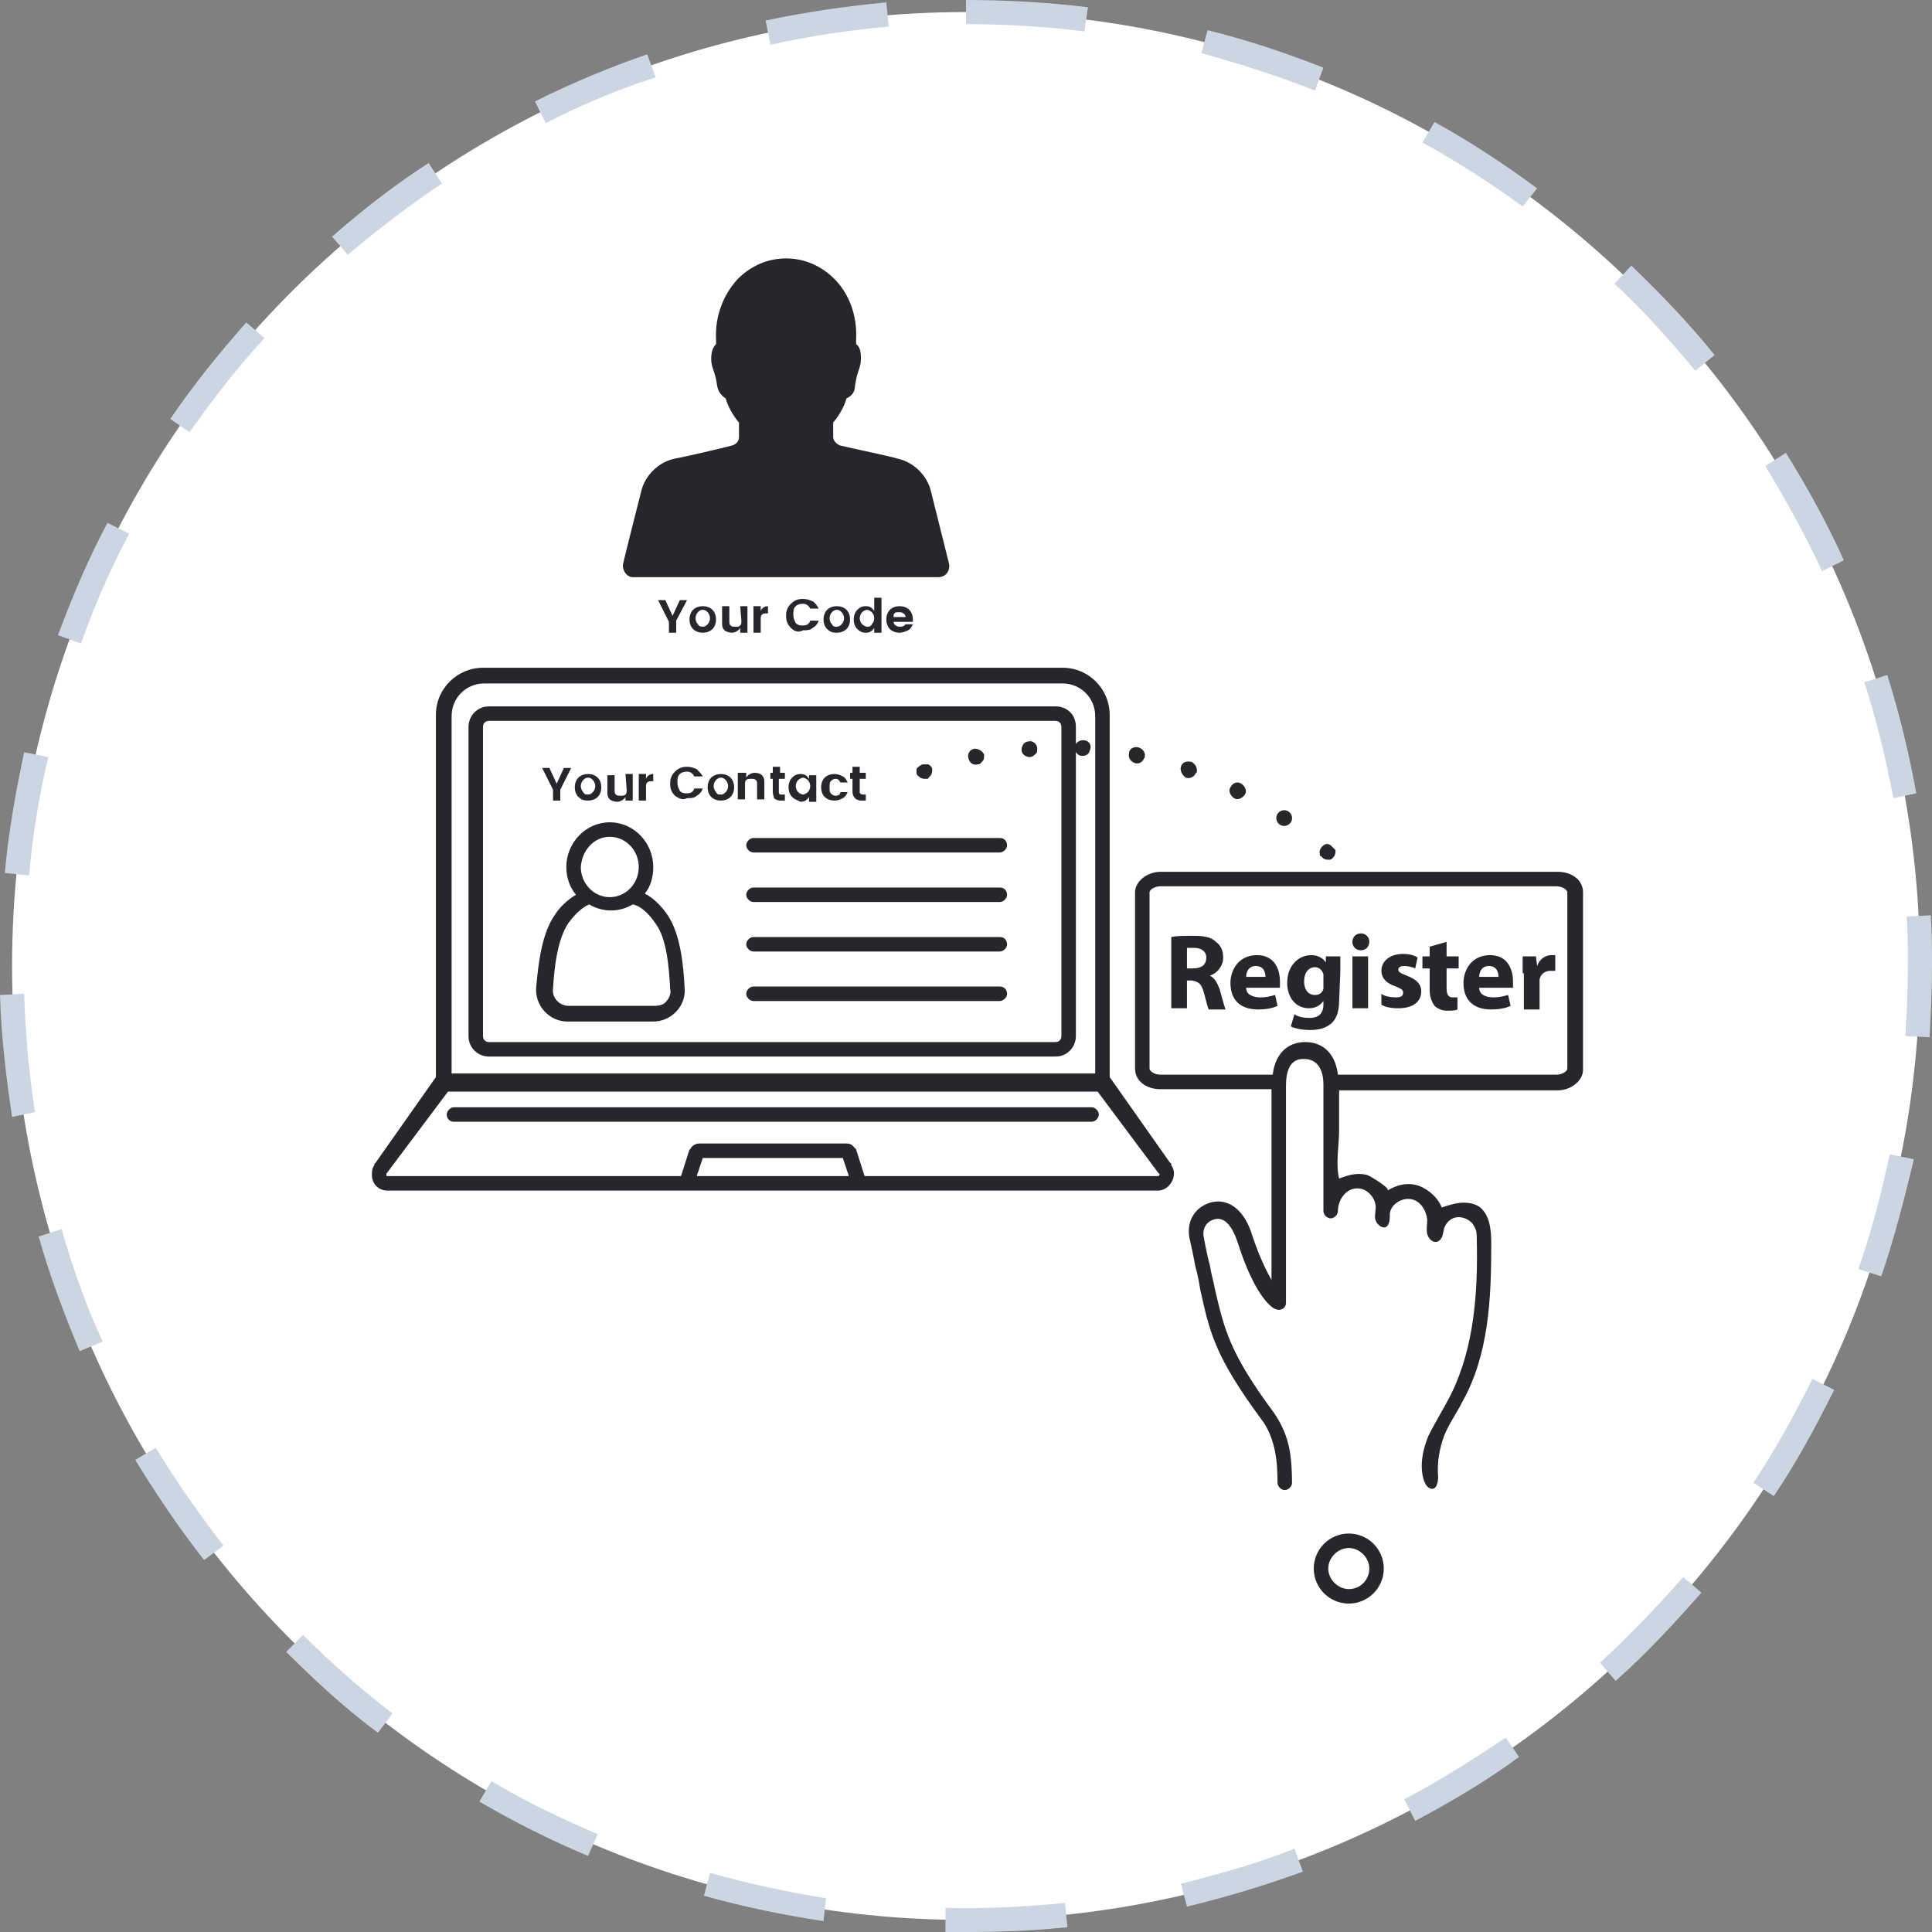 <?xml version="1.0" encoding="utf-8"?>
<!-- Generator: Adobe Illustrator 25.4.1, SVG Export Plug-In . SVG Version: 6.00 Build 0)  -->
<svg version="1.1" id="Layer_1" xmlns="http://www.w3.org/2000/svg" xmlns:xlink="http://www.w3.org/1999/xlink" x="0px" y="0px"
	 viewBox="0 0 160 160" style="enable-background:new 0 0 160 160;" xml:space="preserve">
<rect x="0" y="0" width="160" height="160" fill="#808080" stroke="none"/>
<style type="text/css">
	.st0{fill:#FFFFFF;}
	.st1{fill:#CBD6E2;}
	.st2{fill:#26272A;}
</style>
<g>
	<path class="st0" d="M80,1L80,1c43.6,0,79,35.4,79,79l0,0c0,43.6-35.4,79-79,79l0,0c-43.6,0-79-35.4-79-79l0,0C1,36.4,36.4,1,80,1z
		"/>
	<path class="st1" d="M80,160c-0.6,0-1.2,0-1.7,0v-2c3.3,0.1,6.6-0.1,9.9-0.4l0.2,2C85.6,159.9,82.8,160,80,160z M68.2,159.1
		c-3.3-0.5-6.7-1.2-9.9-2.1l0.5-1.9c3.2,0.9,6.4,1.6,9.6,2.1L68.2,159.1z M98.3,157.9l-0.5-1.9c3.2-0.8,6.4-1.7,9.4-2.9l0.7,1.9
		C104.9,156.1,101.6,157.1,98.3,157.9z M48.7,153.7c-3.1-1.3-6.1-2.8-9-4.5l1-1.7c2.8,1.7,5.8,3.1,8.8,4.4L48.7,153.7z M117.2,150.8
		l-0.9-1.8c2.9-1.5,5.7-3.3,8.4-5.1l1.1,1.6C123.1,147.5,120.2,149.2,117.2,150.8z M31.3,143.5c-2.7-2-5.2-4.3-7.6-6.7l1.4-1.4
		c2.3,2.3,4.8,4.5,7.4,6.5L31.3,143.5z M133.8,139.2l-1.3-1.5c2.4-2.2,4.7-4.6,6.9-7.1l1.5,1.3C138.6,134.5,136.3,137,133.8,139.2z
		 M16.9,129.2c-2.1-2.7-4-5.5-5.7-8.3l1.7-1c1.7,2.8,3.6,5.5,5.6,8.1L16.9,129.2z M146.9,123.9l-1.7-1.1c1.8-2.7,3.4-5.6,4.9-8.6
		l1.8,0.9C150.4,118.1,148.8,121.1,146.9,123.9z M6.6,111.9c-1.3-3.1-2.5-6.3-3.4-9.5l1.9-0.6c0.9,3.1,2,6.3,3.4,9.3L6.6,111.9z
		 M155.8,105.7l-1.9-0.6c1.1-3.1,1.9-6.3,2.6-9.5l2,0.4C157.7,99.3,156.9,102.5,155.8,105.7z M1,92.5c-0.5-3.3-0.9-6.7-1-10.1l2-0.1
		c0.1,3.3,0.4,6.6,0.9,9.8L1,92.5z M159.8,85.9l-2-0.1c0.1-1.9,0.2-3.9,0.2-5.8c0-1.4,0-2.7-0.1-4.1l2-0.1c0.1,1.4,0.1,2.8,0.1,4.2
		C160,82,159.9,84,159.8,85.9z M2.4,72.5l-2-0.2c0.3-3.4,0.9-6.7,1.6-10l2,0.4C3.2,66,2.7,69.3,2.4,72.5z M156.8,66.1
		c-0.6-3.2-1.4-6.5-2.4-9.6l1.9-0.6c1,3.2,1.8,6.5,2.4,9.8L156.8,66.1z M6.7,53.3l-1.9-0.7c1.2-3.2,2.5-6.3,4.1-9.3l1.8,0.9
		C9.1,47.2,7.8,50.2,6.7,53.3z M150.9,47.3c-1.4-3-3-5.9-4.7-8.7l1.7-1.1c1.8,2.9,3.4,5.8,4.8,8.9L150.9,47.3z M15.7,35.8l-1.6-1.1
		c1.9-2.8,4-5.4,6.3-8l1.5,1.3C19.6,30.5,17.6,33.1,15.7,35.8z M140.4,30.7c-2.1-2.5-4.3-5-6.7-7.2l1.4-1.5c2.4,2.3,4.8,4.8,6.9,7.4
		L140.4,30.7z M28.8,21.1l-1.3-1.5c2.5-2.2,5.2-4.3,8-6.1l1.1,1.7C33.9,17,31.3,19,28.8,21.1z M126.1,17.1c-2.6-1.9-5.4-3.7-8.3-5.3
		l1-1.7c2.9,1.6,5.8,3.5,8.5,5.5L126.1,17.1z M45.2,10.2l-0.9-1.8c3-1.5,6.1-2.8,9.3-3.9l0.7,1.9C51.2,7.4,48.1,8.7,45.2,10.2z
		 M108.9,7.5c-3-1.2-6.2-2.2-9.4-3.1l0.5-1.9c3.3,0.8,6.5,1.9,9.6,3.1L108.9,7.5z M63.8,3.7l-0.4-2c3.3-0.7,6.7-1.2,10-1.5l0.2,2
		C70.3,2.5,67,3,63.8,3.7z M89.8,2.6C86.6,2.2,83.3,2,80,2V0c3.4,0,6.8,0.2,10.1,0.6L89.8,2.6z"/>
</g>
<path class="st2" d="M122.7,100.1c-0.4-0.4-1-0.5-1.5-0.5c-0.6,0-1.2,0.2-1.8,0.4c-0.3-0.8-1.1-1.5-1.9-1.8
	c-0.9-0.3-1.8-0.1-2.6,0.4c0.3-0.2-1.6-1.3-1.7-1.3c-0.8-0.2-1.5,0-2.3,0.3c-0.3-1.2,0-2.8,0-4c0-1.1,0-2.2,0-3.3H129
	c1.1,0,2.1-0.8,2.1-1.7V73.9c0-1-0.9-1.7-2.1-1.7H96.1C95,72.2,94,73,94,73.9v14.6c0,1,0.9,1.7,2.1,1.7h9.2v15.3c0,0.2,0,0.4,0,0.5
	c-0.4-0.7-1-1.9-1.6-3.7c-0.5-1.7-1.7-3.2-3.5-2.7c-1.5,0.5-1.9,1.8-1.7,2.9c0,0,0.3,1.3,0.5,2.4c0.2,0.7,0.3,1.3,0.4,1.9
	c0.8,3.6,1.2,5.5,5.1,10.8c0.4,0.5,1,1.6,1.2,3.3c0.1,0.7,0.1,1.9,0.1,1.9c0,0.3,0.3,0.6,0.6,0.6l0,0c0.3,0,0.6-0.3,0.6-0.6
	c0,0,0-1.2-0.1-2c-0.2-2-1-3.2-1.4-3.8c-3.7-5-4.1-6.9-4.9-10.3c-0.1-0.6-0.3-1.2-0.4-1.9c-0.3-1.1-0.5-2.3-0.5-2.3
	c-0.1-0.3-0.1-1.2,0.8-1.5c1.2-0.4,1.8,1.3,2,1.9c1.4,4.4,2.8,5.4,3.1,5.5c0.2,0.1,0.4,0.1,0.6,0s0.3-0.3,0.3-0.5v-18
	c0-2.2,1.1-2.2,1.5-2.2c1.3,0,1.6,1.2,1.6,2.1v10.5c0,0.3,0.3,0.6,0.6,0.6c0.3,0,0.6-0.3,0.6-0.6c0-1.1,0.9-2.2,2.1-1.8
	c0.5,0.2,0.9,0.7,1,1.2c0.1,0.4-0.1,0.9,0,1.3s0.6,0.8,0.9,0.6c0.3-0.2,0.3-0.7,0.3-1.1c0.1-0.8,1-1.3,1.7-1.2
	c0.8,0.1,1.3,0.9,1.4,1.7c0,0.4-0.1,0.8,0,1.2c0.1,0.4,0.5,0.8,0.9,0.6c0.4-0.2,0.4-0.7,0.5-1.1c0.2-0.5,0.6-0.9,1.2-0.9
	c0.5,0,1.1,0.3,1.3,0.8c0.2,0.3,0.2,0.7,0.2,1c0.1,4.4-0.2,8.9-2.1,12.8c-0.6,1.2-1.3,2.3-1.9,3.5c-0.5,1.2-0.8,2.7-0.3,3.9
	c0.1,0.2,0.3,0.5,0.6,0.5c0.4,0,0.5-0.6,0.5-1c-0.1-1.2,0.1-2.3,0.5-3.4c0.4-1,1-1.8,1.5-2.8c2.2-3.9,2.4-8.6,2.4-13
	C123.5,101.9,123.4,100.8,122.7,100.1z M108.1,86.3c-1.5,0-2.5,1-2.7,2.7h-9.3c-0.5,0-0.9-0.3-0.9-0.5V73.9c0-0.2,0.4-0.5,0.9-0.5
	h32.8c0.5,0,0.9,0.3,0.9,0.5v14.6c0,0.2-0.4,0.5-0.9,0.5h-18.1C110.6,87.3,109.6,86.3,108.1,86.3z"/>
<path class="st2" d="M32.1,98.6c0,0,63.6,0,63.8,0c1,0,1.7-1.3,1.1-2.1c0,0,0,0,0-0.1c0,0,0-0.1-0.1-0.1l-5-7.1v-30
	c0-2.1-1.7-3.9-3.9-3.9H40c-2.1,0-3.9,1.7-3.9,3.9v30l-5,7.1L31,96.4c0,0,0,0,0,0.1c-0.2,0.3-0.2,0.5-0.2,0.8
	C30.8,98,31.3,98.6,32.1,98.6z M57.7,97.4l0.5-1.5h11.6l0.5,1.5H57.7z M37.4,59.3c0-1.5,1.2-2.7,2.7-2.7H88c1.5,0,2.7,1.2,2.7,2.7
	v29.6H37.4V59.3z M32,97.2C32,97.1,32,97.1,32,97.2l5.1-6.8h53.8l5,6.7c0,0,0,0,0.1,0.1c0,0,0.1,0.1,0,0.1c0,0.1-0.1,0.1-0.1,0.1
	H71.6l-0.7-2.2c0,0,0-0.1-0.1-0.1c-0.2-0.3-0.4-0.4-0.7-0.4H57.9c-0.3,0-0.6,0.2-0.7,0.4c0,0,0,0.1-0.1,0.1l-0.7,2.2H32.1
	C32,97.4,32,97.4,32,97.2C31.9,97.2,32,97.2,32,97.2z"/>
<path class="st2" d="M37.6,92.9h52.8c0.3,0,0.6-0.3,0.6-0.6c0-0.3-0.3-0.6-0.6-0.6H37.6c-0.3,0-0.6,0.3-0.6,0.6
	C37,92.7,37.3,92.9,37.6,92.9z"/>
<path class="st2" d="M87.4,58.5H40.5c-1,0-1.7,0.8-1.7,1.7v25.6c0,1,0.8,1.7,1.7,1.7h46.9c1,0,1.7-0.8,1.7-1.7V60.2
	C89.1,59.2,88.4,58.5,87.4,58.5z M87.9,85.8c0,0.3-0.2,0.5-0.5,0.5H40.5c-0.3,0-0.5-0.2-0.5-0.5V60.2c0-0.3,0.2-0.5,0.5-0.5h46.9
	c0.3,0,0.5,0.2,0.5,0.5V85.8z"/>
<path class="st2" d="M55.3,75.8c-0.4-0.6-1.1-1.4-1.9-1.8c0.5-0.6,0.7-1.4,0.7-2.2c0-2-1.6-3.7-3.6-3.7s-3.6,1.7-3.6,3.7
	c0,0.9,0.3,1.7,0.8,2.3c-0.7,0.4-1.4,1.1-1.7,1.6c-1.1,1.5-1.4,3.9-1.6,6.1c-0.1,1.5,1.1,2.8,2.6,2.8h7.1c1.5,0,2.7-1.3,2.6-2.7
	C56.6,79.7,56.3,77.3,55.3,75.8z M50.5,69.3c1.3,0,2.4,1.1,2.4,2.5s-1.1,2.5-2.4,2.5c-1.3,0-2.4-1.1-2.4-2.5
	C48.2,70.4,49.2,69.3,50.5,69.3z M55.2,82.9c-0.2,0.3-0.6,0.4-1,0.4h-7.1c-0.8,0-1.4-0.7-1.3-1.4c0.1-1.9,0.4-4.2,1.3-5.5
	c0.6-0.8,1.2-1.3,1.7-1.5c0.5,0.3,1.1,0.5,1.8,0.5s1.3-0.2,1.8-0.5c0.6,0.1,1.3,0.7,1.9,1.6c0.9,1.2,1.1,3.5,1.2,5.4
	C55.6,82.3,55.4,82.7,55.2,82.9z"/>
<path class="st2" d="M82.8,69.4H62.4c-0.3,0-0.6,0.3-0.6,0.6c0,0.3,0.3,0.6,0.6,0.6h20.4c0.3,0,0.6-0.3,0.6-0.6
	C83.4,69.7,83.2,69.4,82.8,69.4z"/>
<path class="st2" d="M82.8,73.5H62.4c-0.3,0-0.6,0.3-0.6,0.6c0,0.3,0.3,0.6,0.6,0.6h20.4c0.3,0,0.6-0.3,0.6-0.6S83.2,73.5,82.8,73.5
	z"/>
<path class="st2" d="M82.8,77.6H62.4c-0.3,0-0.6,0.3-0.6,0.6c0,0.3,0.3,0.6,0.6,0.6h20.4c0.3,0,0.6-0.3,0.6-0.6S83.2,77.6,82.8,77.6
	z"/>
<path class="st2" d="M82.8,81.7H62.4c-0.3,0-0.6,0.3-0.6,0.6c0,0.3,0.3,0.6,0.6,0.6h20.4c0.3,0,0.6-0.3,0.6-0.6S83.2,81.7,82.8,81.7
	z"/>
<path class="st2" d="M111.7,127c-1.6,0-2.9,1.3-2.9,2.9s1.3,2.9,2.9,2.9s2.9-1.3,2.9-2.9S113.3,127,111.7,127z M111.7,131.6
	c-0.9,0-1.7-0.8-1.7-1.7s0.8-1.7,1.7-1.7c0.9,0,1.7,0.8,1.7,1.7S112.7,131.6,111.7,131.6z"/>
<path class="st2" d="M97,77.6c0.4-0.1,1.1-0.1,1.8-0.1c0.9,0,1.5,0.1,1.9,0.5c0.4,0.3,0.6,0.7,0.6,1.3c0,0.7-0.5,1.3-1.1,1.5l0,0
	c0.4,0.2,0.6,0.6,0.8,1.1c0.2,0.7,0.4,1.5,0.5,1.7h-1.4c-0.1-0.2-0.2-0.7-0.4-1.4c-0.2-0.7-0.4-0.9-1-1h-0.4v2.3H97V77.6z
	 M98.3,80.2h0.5c0.7,0,1.1-0.3,1.1-0.9c0-0.5-0.4-0.8-1-0.8c-0.3,0-0.5,0-0.6,0V80.2z"/>
<path class="st2" d="M103.2,81.8c0,0.6,0.6,0.8,1.2,0.8c0.5,0,0.8-0.1,1.2-0.2l0.2,0.9c-0.4,0.2-1,0.3-1.6,0.3
	c-1.5,0-2.3-0.8-2.3-2.2c0-1.1,0.7-2.3,2.2-2.3c1.4,0,1.9,1.1,1.9,2.2c0,0.2,0,0.4,0,0.5L103.2,81.8L103.2,81.8z M104.8,80.9
	c0-0.3-0.1-0.9-0.8-0.9c-0.6,0-0.8,0.5-0.8,0.9H104.8z"/>
<path class="st2" d="M110.9,82.9c0,0.8-0.2,1.5-0.7,1.9s-1.1,0.5-1.7,0.5s-1.2-0.1-1.6-0.3l0.3-1c0.3,0.2,0.7,0.3,1.3,0.3
	c0.6,0,1.1-0.3,1.1-1.1v-0.3l0,0c-0.3,0.4-0.7,0.6-1.2,0.6c-1.1,0-1.8-0.9-1.8-2.1c0-1.4,0.9-2.3,2-2.3c0.6,0,1,0.3,1.2,0.6l0,0
	v-0.5h1.2c0,0.3,0,0.6,0,1.3L110.9,82.9L110.9,82.9z M109.6,80.9c0-0.1,0-0.2,0-0.2c-0.1-0.4-0.4-0.6-0.7-0.6
	c-0.5,0-0.9,0.4-0.9,1.2c0,0.6,0.3,1.1,0.9,1.1c0.4,0,0.6-0.2,0.7-0.5c0-0.1,0-0.2,0-0.4V80.9z"/>
<path class="st2" d="M113.4,78c0,0.4-0.3,0.7-0.7,0.7c-0.4,0-0.7-0.3-0.7-0.7c0-0.4,0.3-0.7,0.7-0.7S113.4,77.6,113.4,78z M112,83.5
	v-4.3h1.3v4.3H112z"/>
<path class="st2" d="M114.4,82.3c0.2,0.2,0.8,0.3,1.2,0.3c0.4,0,0.6-0.1,0.6-0.4c0-0.2-0.1-0.3-0.6-0.5c-0.9-0.3-1.2-0.8-1.2-1.3
	c0-0.8,0.7-1.4,1.8-1.4c0.5,0,0.9,0.1,1.2,0.3l-0.2,0.9c-0.2-0.1-0.6-0.2-0.9-0.2s-0.5,0.1-0.5,0.3c0,0.2,0.2,0.3,0.7,0.5
	c0.8,0.3,1.2,0.7,1.2,1.3c0,0.8-0.6,1.4-1.9,1.4c-0.6,0-1.1-0.1-1.4-0.3L114.4,82.3z"/>
<path class="st2" d="M119.8,78v1.2h1v1h-1v1.6c0,0.5,0.1,0.8,0.5,0.8c0.2,0,0.3,0,0.4,0v1c-0.2,0.1-0.5,0.1-0.9,0.1s-0.8-0.2-1-0.4
	c-0.2-0.3-0.4-0.7-0.4-1.3v-1.8h-0.6v-1h0.6v-0.8L119.8,78z"/>
<path class="st2" d="M122.5,81.8c0,0.6,0.6,0.8,1.2,0.8c0.5,0,0.8-0.1,1.2-0.2l0.2,0.9c-0.4,0.2-1,0.3-1.6,0.3
	c-1.5,0-2.3-0.8-2.3-2.2c0-1.1,0.7-2.3,2.2-2.3c1.4,0,1.9,1.1,1.9,2.2c0,0.2,0,0.4,0,0.5L122.5,81.8L122.5,81.8z M124.1,80.9
	c0-0.3-0.1-0.9-0.8-0.9c-0.6,0-0.8,0.5-0.8,0.9H124.1z"/>
<path class="st2" d="M126.1,80.6c0-0.6,0-1,0-1.4h1.1l0.1,0.8l0,0c0.2-0.6,0.7-0.9,1.2-0.9c0.1,0,0.2,0,0.3,0v1.3
	c-0.1,0-0.2,0-0.4,0c-0.5,0-0.8,0.3-0.9,0.7c0,0.1,0,0.2,0,0.3v2.2h-1.3v-3H126.1z"/>
<path class="st2" d="M76.4,63.3c-0.2,0.1-0.4,0.2-0.5,0.4v0.1v0.1V64c0,0.2,0.2,0.3,0.3,0.4c0.2,0.1,0.3,0.1,0.5,0.1h0.1
	c0,0,0.1,0,0.1-0.1l0.1-0.1l0.1-0.1c0.1-0.2,0.1-0.3,0.1-0.5s-0.2-0.3-0.3-0.4C76.7,63.3,76.5,63.3,76.4,63.3z"/>
<path class="st2" d="M80.7,62c-0.4,0.1-0.6,0.4-0.5,0.8c0.1,0.4,0.4,0.6,0.8,0.5c0.2,0,0.3-0.2,0.4-0.3s0.1-0.3,0.1-0.5
	C81.4,62.2,81,62,80.7,62z"/>
<path class="st2" d="M89.7,61.3c-0.4,0-0.7,0.3-0.7,0.6c0,0.4,0.3,0.7,0.6,0.7c0.3,0,0.5-0.1,0.6-0.3c0-0.1,0.1-0.2,0.1-0.3
	C90.4,61.6,90.1,61.3,89.7,61.3z"/>
<path class="st2" d="M85.2,61.4c-0.4,0-0.6,0.4-0.6,0.7c0,0.4,0.4,0.6,0.7,0.6c0.2,0,0.4-0.2,0.5-0.3s0.1-0.2,0.1-0.4
	C85.9,61.6,85.5,61.3,85.2,61.4z"/>
<path class="st2" d="M106.7,67.2c-0.3-0.2-0.7-0.1-0.9,0.2c-0.2,0.3-0.1,0.7,0.2,0.9s0.7,0.1,0.9-0.2l0,0
	C107.1,67.8,107,67.4,106.7,67.2z"/>
<path class="st2" d="M97.8,63.5c-0.1,0.3,0.1,0.7,0.4,0.9c0.3,0.1,0.6,0,0.8-0.3c0,0,0-0.1,0.1-0.1c0.1-0.4-0.1-0.7-0.4-0.9
	C98.3,63,97.9,63.1,97.8,63.5z"/>
<path class="st2" d="M101.9,65.2c-0.2,0.3,0,0.7,0.3,0.9c0.3,0.2,0.7,0,0.9-0.3l0,0c0.2-0.3,0-0.7-0.3-0.9
	C102.5,64.7,102.1,64.8,101.9,65.2z"/>
<path class="st2" d="M93.5,62.4c-0.1,0.4,0.2,0.7,0.5,0.8s0.6-0.1,0.7-0.3c0-0.1,0.1-0.1,0.1-0.2c0.1-0.4-0.2-0.7-0.5-0.8
	C93.9,61.8,93.5,62,93.5,62.4z"/>
<path class="st2" d="M110.2,70C110.2,70,110.1,70,110.2,70l-0.2-0.1h-0.1h-0.1c-0.3,0.1-0.6,0.5-0.5,0.8v0.1c0,0,0,0.1,0.1,0.1
	l0.1,0.1l0.1,0.1c0.2,0.1,0.3,0.1,0.5,0.1s0.3-0.2,0.4-0.3c0.1-0.2,0.1-0.3,0.1-0.5C110.4,70.2,110.3,70.1,110.2,70z"/>
<path class="st2" d="M46.4,66.3h-0.6v-0.9l-0.9-1.8h0.6l0.6,1.3l0.6-1.3h0.6l-0.9,1.8C46.4,65.4,46.4,66.3,46.4,66.3z"/>
<path class="st2" d="M47.9,66c-0.2-0.2-0.3-0.5-0.3-0.8s0.1-0.6,0.3-0.8c0.2-0.2,0.5-0.3,0.8-0.3s0.6,0.1,0.8,0.3
	c0.2,0.2,0.3,0.5,0.3,0.8s-0.1,0.6-0.3,0.8s-0.5,0.3-0.8,0.3C48.3,66.3,48.1,66.2,47.9,66z M48.7,65.8c0.2,0,0.3-0.1,0.4-0.2
	c0.1-0.1,0.2-0.3,0.2-0.5s-0.1-0.4-0.2-0.5c-0.1-0.1-0.2-0.2-0.4-0.2s-0.3,0.1-0.4,0.2c-0.1,0.1-0.2,0.3-0.2,0.5s0.1,0.4,0.2,0.5
	C48.4,65.8,48.5,65.8,48.7,65.8z"/>
<path class="st2" d="M51.8,64.1h0.6v2.2h-0.6V66c-0.1,0.2-0.4,0.4-0.7,0.4c-0.2,0-0.5-0.1-0.6-0.2c-0.2-0.2-0.2-0.4-0.2-0.7v-1.3
	h0.6v1.2c0,0.2,0,0.3,0.1,0.4s0.2,0.1,0.4,0.1s0.3,0,0.4-0.1c0.1-0.1,0.1-0.2,0.1-0.4L51.8,64.1L51.8,64.1z"/>
<path class="st2" d="M53.5,64.1v0.4c0.1-0.3,0.4-0.4,0.6-0.4v0.6H54c-0.2,0-0.3,0-0.4,0.1c-0.1,0.1-0.1,0.2-0.1,0.4v1.1h-0.6v-2.2
	H53.5L53.5,64.1z"/>
<path class="st2" d="M55.9,65.9c-0.3-0.3-0.4-0.6-0.4-1s0.1-0.7,0.4-1c0.3-0.3,0.6-0.4,1-0.4c0.3,0,0.6,0.1,0.8,0.2
	c0.2,0.2,0.4,0.4,0.5,0.6h-0.7c-0.1-0.2-0.3-0.4-0.6-0.4s-0.5,0.1-0.6,0.2c-0.2,0.2-0.2,0.4-0.2,0.7c0,0.3,0.1,0.5,0.2,0.7
	c0.2,0.2,0.4,0.2,0.6,0.2c0.3,0,0.5-0.1,0.6-0.4h0.7c-0.1,0.3-0.3,0.5-0.5,0.6c-0.2,0.2-0.5,0.2-0.8,0.2
	C56.5,66.3,56.2,66.1,55.9,65.9z"/>
<path class="st2" d="M58.9,66c-0.2-0.2-0.3-0.5-0.3-0.8s0.1-0.6,0.3-0.8c0.2-0.2,0.5-0.3,0.8-0.3s0.6,0.1,0.8,0.3
	c0.2,0.2,0.3,0.5,0.3,0.8s-0.1,0.6-0.3,0.8s-0.5,0.3-0.8,0.3S59.1,66.2,58.9,66z M59.7,65.8c0.2,0,0.3-0.1,0.4-0.2
	c0.1-0.1,0.2-0.3,0.2-0.5s-0.1-0.4-0.2-0.5c-0.1-0.1-0.2-0.2-0.4-0.2s-0.3,0.1-0.4,0.2c-0.1,0.1-0.2,0.3-0.2,0.5s0.1,0.4,0.2,0.5
	C59.4,65.8,59.5,65.8,59.7,65.8z"/>
<path class="st2" d="M61.8,64.1v0.3c0.1-0.2,0.4-0.4,0.7-0.4s0.5,0.1,0.6,0.2c0.2,0.2,0.2,0.4,0.2,0.7v1.3h-0.6V65
	c0-0.2,0-0.3-0.1-0.4s-0.2-0.1-0.4-0.1s-0.3,0-0.4,0.1c-0.1,0.1-0.1,0.2-0.1,0.4v1.2h-0.6V64h0.7V64.1z"/>
<path class="st2" d="M64.8,65.8H65v0.5h-0.4c-0.2,0-0.4-0.1-0.5-0.2c0-0.1-0.1-0.3-0.1-0.5v-1.1h-0.2V64H64v-0.5h0.6V64H65v0.5h-0.5
	v1.1c0,0.1,0,0.1,0.1,0.2C64.6,65.8,64.7,65.8,64.8,65.8z"/>
<path class="st2" d="M65.6,66c-0.2-0.2-0.3-0.5-0.3-0.8s0.1-0.6,0.3-0.8s0.4-0.3,0.7-0.3c0.3,0,0.5,0.1,0.7,0.4v-0.3h0.6v2.2H67V66
	c-0.2,0.3-0.4,0.4-0.7,0.4C66.1,66.3,65.8,66.2,65.6,66z M66.9,65.6c0.1-0.1,0.2-0.3,0.2-0.5s-0.1-0.4-0.2-0.5s-0.3-0.2-0.4-0.2
	s-0.3,0.1-0.4,0.2s-0.2,0.3-0.2,0.5s0.1,0.4,0.2,0.5s0.3,0.2,0.4,0.2C66.6,65.8,66.8,65.7,66.9,65.6z"/>
<path class="st2" d="M68.3,66c-0.2-0.2-0.3-0.5-0.3-0.8s0.1-0.6,0.3-0.8c0.2-0.2,0.5-0.3,0.8-0.3s0.5,0.1,0.7,0.2s0.3,0.3,0.4,0.5
	h-0.6c-0.1-0.2-0.2-0.3-0.4-0.3c-0.2,0-0.3,0.1-0.4,0.2s-0.1,0.3-0.1,0.5s0,0.4,0.1,0.5s0.2,0.2,0.4,0.2c0.2,0,0.4-0.1,0.4-0.3h0.6
	c-0.1,0.2-0.2,0.4-0.4,0.5c-0.2,0.1-0.4,0.2-0.7,0.2C68.8,66.3,68.5,66.2,68.3,66z"/>
<path class="st2" d="M71.4,65.8h0.3v0.5h-0.4c-0.2,0-0.4-0.1-0.5-0.2s-0.2-0.3-0.2-0.5v-1.1h-0.2V64h0.2v-0.5h0.6V64h0.5v0.5h-0.5
	v1.1C71.2,65.7,71.2,65.7,71.4,65.8C71.3,65.8,71.3,65.8,71.4,65.8z"/>
<path class="st2" d="M52.4,47.8c0,0,25.2,0,25.3,0c0.6,0,1-0.5,0.9-1.1l-1.5-6c-0.3-1.3-1.4-2.4-2.7-2.7c-0.6-0.2-4-0.9-4.8-1.1
	c-0.3-0.1-0.6-0.4-0.6-0.7V35c0.5-0.6,0.9-1.3,1.1-2c0.4-0.2,0.7-0.5,0.7-1c0.1-0.7,0.2-1,0.3-1.3c0.1-0.3,0.2-0.6,0.2-1
	c0-0.6-0.1-1-0.4-1.2c0-0.1,0-0.3,0-0.4c0.1-2-0.6-3.8-1.8-5c-1.1-1.1-2.5-1.7-4-1.7s-2.9,0.6-4,1.7c-1.2,1.3-1.9,3.1-1.8,5
	c0,0.1,0,0.3,0,0.4c-0.3,0.3-0.4,0.7-0.4,1.2s0.1,0.7,0.2,1c0.1,0.3,0.2,0.6,0.3,1.3c0.1,0.5,0.4,0.8,0.7,1c0.2,0.7,0.6,1.4,1.1,2
	v1.2c0,0.3-0.2,0.6-0.6,0.7c-0.7,0.2-4.2,1-4.8,1.1c-1.3,0.3-2.4,1.4-2.7,2.7c0,0-1.5,5.9-1.5,6C51.5,47.2,51.9,47.8,52.4,47.8z"/>
<path class="st2" d="M56,52.4h-0.6v-0.9l-0.9-1.8h0.6l0.6,1.3l0.6-1.3h0.6L56,51.4V52.4z"/>
<path class="st2" d="M57.4,52.1c-0.2-0.2-0.3-0.5-0.3-0.8s0.1-0.6,0.3-0.8s0.5-0.3,0.8-0.3s0.6,0.1,0.8,0.3s0.3,0.5,0.3,0.8
	s-0.1,0.6-0.3,0.8s-0.5,0.3-0.8,0.3C57.9,52.4,57.6,52.3,57.4,52.1z M58.2,51.9c0.2,0,0.3-0.1,0.4-0.2c0.1-0.1,0.2-0.3,0.2-0.5
	s-0.1-0.4-0.2-0.5c-0.1-0.1-0.2-0.2-0.4-0.2s-0.3,0.1-0.4,0.2c-0.1,0.1-0.2,0.3-0.2,0.5s0.1,0.4,0.2,0.5
	C57.9,51.9,58.1,51.9,58.2,51.9z"/>
<path class="st2" d="M61.3,50.2h0.6v2.2h-0.6V52c-0.1,0.2-0.4,0.4-0.7,0.4c-0.2,0-0.5-0.1-0.6-0.2c-0.2-0.2-0.2-0.4-0.2-0.7v-1.3
	h0.6v1.2c0,0.2,0,0.3,0.1,0.4c0.1,0.1,0.2,0.1,0.4,0.1s0.3,0,0.4-0.1c0.1-0.1,0.1-0.2,0.1-0.4L61.3,50.2L61.3,50.2z"/>
<path class="st2" d="M63,50.2v0.4c0.1-0.3,0.4-0.4,0.6-0.4v0.6h-0.1c-0.2,0-0.3,0-0.4,0.1C63,51,63,51.1,63,51.3v1.1h-0.6v-2.2
	L63,50.2L63,50.2z"/>
<path class="st2" d="M65.5,52c-0.3-0.3-0.4-0.6-0.4-1s0.1-0.7,0.4-1s0.6-0.4,1-0.4c0.3,0,0.6,0.1,0.8,0.2s0.4,0.4,0.5,0.6h-0.7
	C67,50.2,66.8,50,66.5,50c-0.3,0-0.5,0.1-0.6,0.2c-0.2,0.2-0.2,0.4-0.2,0.7s0.1,0.5,0.2,0.7c0.2,0.2,0.4,0.2,0.6,0.2
	c0.3,0,0.5-0.1,0.6-0.4h0.7c-0.1,0.3-0.3,0.5-0.5,0.6c-0.2,0.2-0.5,0.2-0.8,0.2C66.1,52.4,65.8,52.3,65.5,52z"/>
<path class="st2" d="M68.5,52.1c-0.2-0.2-0.3-0.5-0.3-0.8s0.1-0.6,0.3-0.8c0.2-0.2,0.5-0.3,0.8-0.3s0.6,0.1,0.8,0.3
	c0.2,0.2,0.3,0.5,0.3,0.8s-0.1,0.6-0.3,0.8c-0.2,0.2-0.5,0.3-0.8,0.3C68.9,52.4,68.7,52.3,68.5,52.1z M69.3,51.9
	c0.2,0,0.3-0.1,0.4-0.2c0.1-0.1,0.2-0.3,0.2-0.5s-0.1-0.4-0.2-0.5s-0.2-0.2-0.4-0.2c-0.2,0-0.3,0.1-0.4,0.2
	c-0.1,0.1-0.2,0.3-0.2,0.5s0.1,0.4,0.2,0.5C69,51.9,69.1,51.9,69.3,51.9z"/>
<path class="st2" d="M71,52.1c-0.2-0.2-0.3-0.5-0.3-0.8s0.1-0.6,0.3-0.8s0.4-0.3,0.7-0.3c0.3,0,0.5,0.1,0.7,0.4v-1.1H73v2.9h-0.6V52
	c-0.2,0.3-0.4,0.4-0.7,0.4C71.4,52.4,71.2,52.3,71,52.1z M72.2,51.7c0.1-0.1,0.2-0.3,0.2-0.5s-0.1-0.4-0.2-0.5s-0.3-0.2-0.4-0.2
	s-0.3,0.1-0.4,0.2c-0.1,0.1-0.2,0.3-0.2,0.5s0.1,0.4,0.2,0.5s0.3,0.2,0.4,0.2C72,51.9,72.1,51.9,72.2,51.7z"/>
<path class="st2" d="M74.5,52.4c-0.3,0-0.6-0.1-0.8-0.3c-0.2-0.2-0.3-0.5-0.3-0.8s0.1-0.6,0.3-0.8c0.2-0.2,0.5-0.3,0.8-0.3
	s0.6,0.1,0.8,0.3c0.2,0.2,0.3,0.5,0.3,0.8c0,0.1,0,0.1,0,0.2H74c0,0.1,0.1,0.3,0.2,0.3c0.1,0.1,0.2,0.1,0.4,0.1
	c0.2,0,0.3-0.1,0.4-0.2h0.6c-0.1,0.2-0.2,0.4-0.4,0.5C75,52.3,74.7,52.4,74.5,52.4z M74.8,50.8c-0.1-0.1-0.2-0.1-0.4-0.1
	c-0.1,0-0.3,0-0.3,0.1C74,50.8,74,51,74,51.1h1C75,51,74.9,50.8,74.8,50.8z"/>
</svg>
